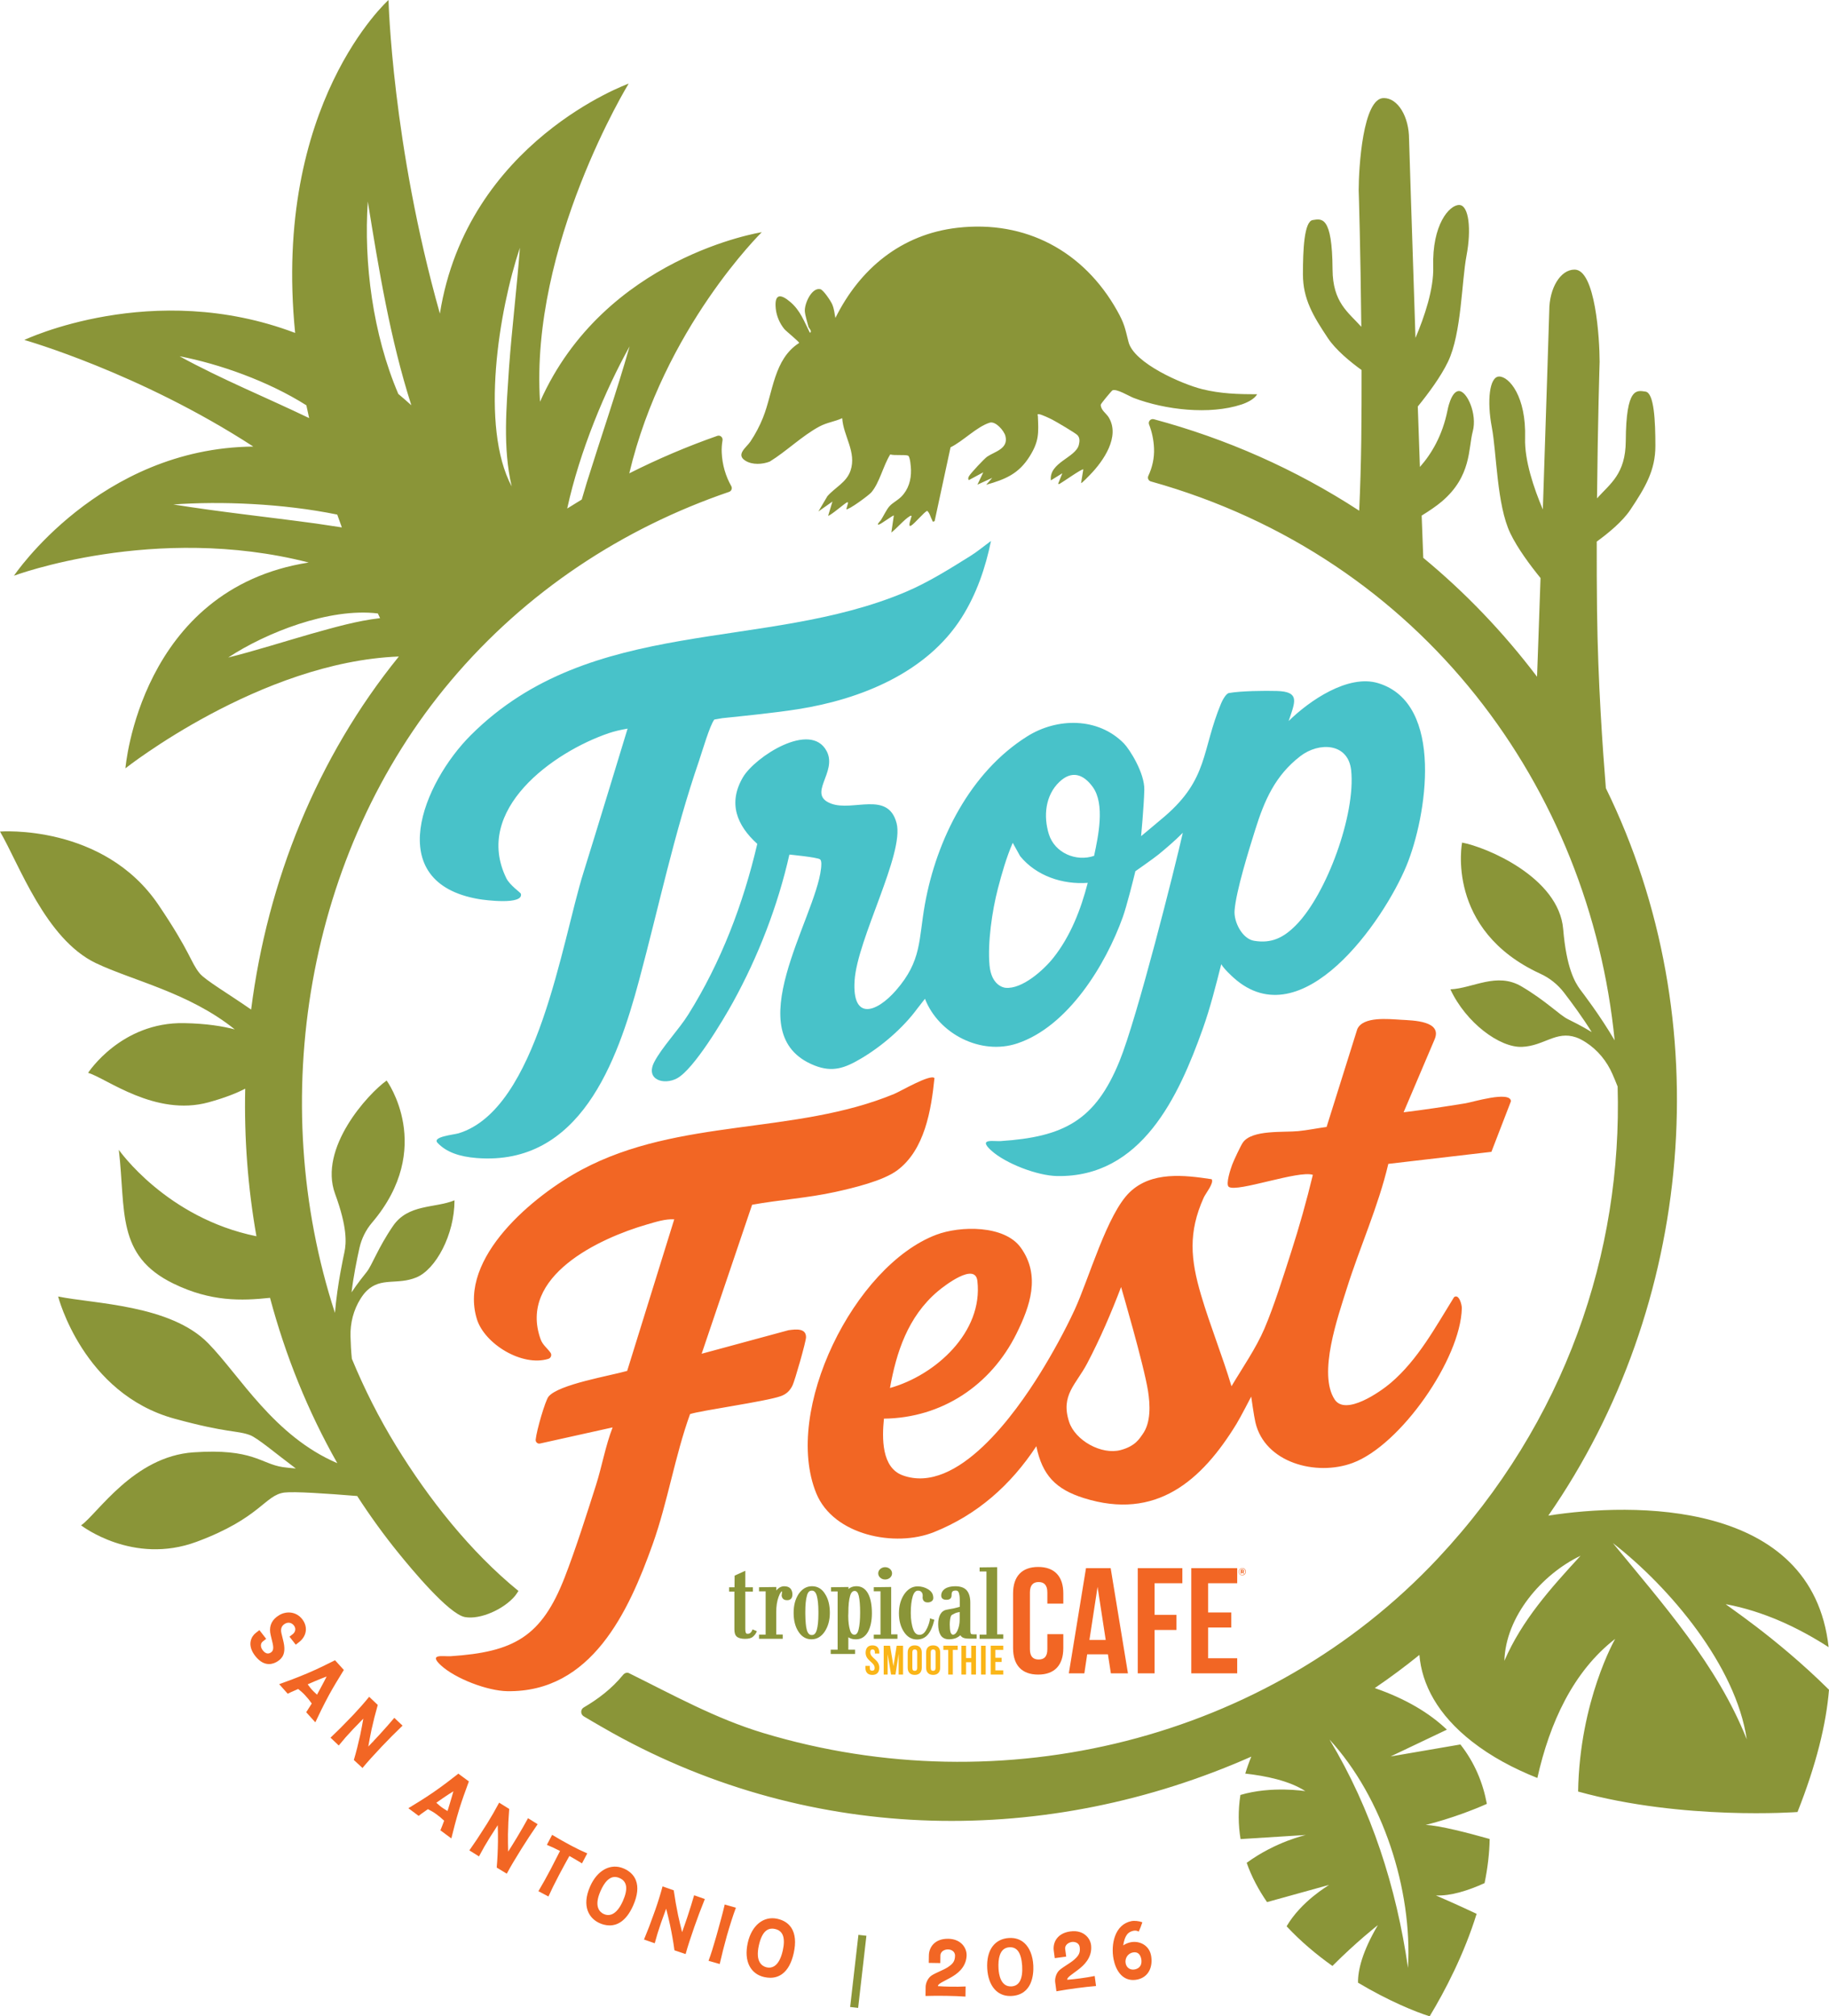 <?xml version="1.0" encoding="UTF-8"?> <svg xmlns="http://www.w3.org/2000/svg" xmlns:xlink="http://www.w3.org/1999/xlink" id="Layer_2" data-name="Layer 2" viewBox="0 0 789.37 870"><defs><style> .cls-1 { fill: #8a9538; } .cls-2 { fill: none; } .cls-3 { fill: #fab517; } .cls-4 { fill: #f26624; } .cls-5 { fill: #48c2c9; } .cls-6 { clip-path: url(#clippath); } </style><clipPath id="clippath"><rect class="cls-2" width="789.37" height="870"></rect></clipPath></defs><g id="Layer_1-2" data-name="Layer 1"><g class="cls-6"><path class="cls-5" d="M594.81,294.78c-13.03-3.96-29.78,7.62-38.66,16.35,0,0,.56-1.59.77-2.21,2.23-6.66,3.51-10.48-5.77-10.76-5.19-.16-15.65-.04-20.76.88-1.32.24-2.88,3.26-3.4,4.52-8.45,20.34-5.39,32.38-24.25,48.64-2.48,2.14-10.26,8.6-10.26,8.6,0,0,1.2-12.66,1.39-19.97.18-7.3-6.39-17.59-8.83-20.07-11.16-11.33-28.79-11.14-41.72-3.02-24.58,15.45-39.11,44.46-44.14,72.42-2.79,15.5-1.27,24.31-12.48,37.17-8.43,9.67-18.98,13.23-17.87-4.2,1.14-17.99,21.57-54.81,18.12-67.96-3.69-14.06-18.83-4.85-28.27-8.43-10.63-4.03,2.89-13.45-1.88-22.59-6.91-13.24-30.97,2.42-36.15,11.23-6.53,11.11-2.7,20.72,6.18,28.74-6.04,25.87-15.65,51.08-29.76,73.61-4.11,6.57-11.49,14.28-14.71,20.54-3.92,7.63,4.17,10.1,9.88,7,7.22-3.92,19.81-25.02,24.08-32.76,10.93-19.81,19.39-41.7,24.37-63.77,0,0,11.94,1.14,13.22,2.05.83.59.53,3.11.43,4.03-2.45,21.7-36.4,71.55-2.87,84.9,7.85,3.13,13.17,1.14,20.08-2.93,8.98-5.29,18.23-13.24,24.39-21.65.65-.88,3.26-4.17,3.26-4.17,5.96,15.28,24.25,24.49,39.89,19.24,21.87-7.33,38.11-33.89,45.5-54.51,1.65-4.59,4.67-16.6,5.42-19.77,0,0,8.01-5.59,10.02-7.25,3.59-2.96,6.79-5.67,10.45-9.33-3.39,15.09-19.7,79.88-27.34,98.58-10.42,25.54-23.98,32.65-51.32,34.44-2.88.19-9.87-1.29-4.11,3.98,6.28,5.75,20.06,10.97,28.58,11.11,36.32.58,52.37-34.19,62.83-63.59,3.19-8.96,5.56-18.38,7.95-27.81,1.3,2.15,4.56,5.12,5.38,5.86,29.44,26.35,64.73-24.53,74.58-48.41,8.65-21,16.62-69.96-12.2-78.72M454.64,413.25c-4.2,5.31-13.55,13.71-20.73,12.97-.8-.08-6.07-1.08-6.85-9.73-.88-9.67,1.13-23.52,3.59-32.98,1.77-6.78,3.67-13.47,6.43-19.84l3.21,5.77c6.97,8.53,18.29,12.3,29.16,11.5-2.97,11.5-7.38,22.92-14.81,32.31M472.21,369.29c-7.82,2.67-17.03-1.27-19.54-9.36-2.39-7.73-1.57-16.71,4.54-22.54,5.31-5.06,10.34-3.41,14.39,2.16,5.4,7.43,2.38,21.32.6,29.73M559.14,399.38c-5.19,5.2-10.37,7.83-17.92,6.56-5.13-.87-8.77-8.19-8.4-13.04.62-8.38,6.24-26.37,8.95-34.99,3.96-12.61,8.59-23.29,19.44-31.64,8.04-6.19,20.66-5.77,21.93,6.09,2.01,18.86-10.52,53.53-24,67.03M301.78,328.03c-10.87,31.53-17.35,62.93-25.95,94.94-9.44,35.14-25.51,80.23-70.12,76.71-7.38-.58-13.08-2.52-16.86-6.54-2.51-2.67,7-3.5,9.1-4.14,34.14-10.44,44.52-82.75,53.83-112.38,4.88-15.53,19.08-62.23,19.08-62.23-3.07.54-5.68,1.14-8.11,1.96-24.06,8.18-58.65,33.07-44.23,62.6,1.46,2.99,6.17,6.23,6.28,6.68,1.24,4.96-15.51,2.78-18.16,2.32-41.99-7.19-23.91-50.31-3.45-70.73,52.06-51.97,126.57-35.87,187.82-61.86,9.68-4.11,18.93-9.93,27.74-15.43,3.13-1.95,5.98-4.35,8.95-6.51-2.38,11.62-6.28,22.99-12.65,33.04-15.09,23.82-43.61,35.27-70.56,39.53-10.16,1.61-22.62,2.83-32.8,3.9l-3.41.59c-1.98,2.6-5.25,13.88-6.51,17.54"></path><path class="cls-3" d="M376.54,709.96c1.95,0,2.95,1.14,2.95,3.14v.38h-1.9v-.52c0-.9-.38-1.24-1-1.24s-1,.33-1,1.24c0,2.57,3.9,3.04,3.9,6.61,0,2-1,3.14-3,3.14s-2.99-1.14-2.99-3.14v-.76h1.9v.9c0,.9.38,1.19,1.04,1.19.62,0,1.05-.33,1.05-1.19,0-2.57-3.9-3.04-3.9-6.61.05-2,1.04-3.14,2.95-3.14M384.15,710.11h-2.76v12.45h1.71v-8.79l1.47,8.79h1.9l1.38-8.93v8.93h1.9v-12.45h-2.76l-1.38,8.84-1.47-8.84ZM393.75,712.96c0-.9.43-1.24,1.04-1.24.67,0,1.05.33,1.05,1.24v6.75c0,.9-.43,1.24-1.05,1.24-.66,0-1.04-.33-1.04-1.24v-6.75ZM391.75,719.56c0,2,1.09,3.14,3.04,3.14s3.04-1.14,3.04-3.14v-6.46c0-2-1.09-3.14-3.04-3.14s-3.04,1.14-3.04,3.14v6.46ZM401.69,712.96c0-.9.43-1.24,1.04-1.24.66,0,1.05.33,1.05,1.24v6.75c0,.9-.43,1.24-1.05,1.24-.66,0-1.04-.33-1.04-1.24v-6.75ZM399.69,719.56c0,2,1.09,3.14,3.04,3.14s3.04-1.14,3.04-3.14v-6.46c0-2-1.09-3.14-3.04-3.14s-3.04,1.14-3.04,3.14v6.46ZM407.15,711.91h2.09v10.65h1.99v-10.65h2.09v-1.81h-6.18v1.81ZM416.94,717.23h2.23v5.33h2.04v-12.45h-2.04v5.32h-2.23v-5.32h-2v12.45h2v-5.33ZM423.41,722.56h2v-12.45h-2v12.45ZM429.59,711.91h3.42v-1.81h-5.42v12.45h5.42v-1.81h-3.42v-3.61h2.71v-1.81h-2.71v-3.42Z"></path><path class="cls-1" d="M324.79,703.07l1.85.76-.19.47c-.33.76-.86,1.38-1.52,1.95-.71.62-1.85.9-3.42.9s-2.8-.33-3.52-.95c-.71-.62-1.04-1.61-1.04-3.14v-16.3h-2.28v-1.85h2.33l.05-5.04,4.61-2.09v7.13h3.28v1.85h-3.28v16.06c0,1.05.14,1.52.28,1.76v.05c.1.19.24.33.76.33s.86-.14,1.14-.38c.33-.29.57-.62.71-.95l.24-.57ZM338.57,684.44c-1.04,0-1.95.33-2.76,1.05-.28.24-.52.47-.76.81v-1.52l-7.46.1v1.76h2.85v18.68h-2.85v1.81h10.22v-1.85h-2.8v-9.69c0-2.47.33-4.71,1-6.51.71-2,1.28-2.38,1.47-2.47,0,.05.05.1.05.24l-.19,1.66v.05c.29,1.66,1.52,1.9,2.23,1.9h.28c.72,0,1.29-.28,1.67-.76.33-.43.47-1.04.47-1.76,0-1-.29-1.81-.81-2.47-.62-.67-1.47-1-2.61-1M347.74,700.41c.1,1.14.24,2.14.48,2.95.62,2.14,1.76,2.14,2.14,2.14s1.52,0,2.14-2.14c.47-1.66.71-3.99.71-6.94v-1c0-2.95-.24-5.27-.71-6.94-.62-2.14-1.76-2.14-2.14-2.14-.66,0-1.62.24-2.09,2.14-.48,1.67-.71,3.99-.71,6.94v1c0,1.52.09,2.85.19,3.99M350.45,684.44c2.38,0,4.32,1.14,5.66,3.38,1.38,2.14,2.04,4.85,2.04,8.08s-.76,5.89-2.19,8.08c-1.47,2.23-3.42,3.37-5.75,3.37s-4.23-1.14-5.65-3.37c-1.38-2.14-2.04-4.85-2.04-8.08s.71-5.89,2.14-8.08c1.52-2.23,3.42-3.38,5.8-3.38M366.14,695.94l-.05,1.28c0,2.57.29,4.66.76,6.18.57,1.95,1.57,1.95,1.9,1.95s1.28,0,1.81-2.23c.43-1.81.66-4.18.66-7.18v-.28c0-2.95-.19-5.33-.57-6.99-.33-1.47-.95-2.19-1.76-2.19-.33,0-1.42,0-1.99,2.09-.52,1.71-.76,4.18-.76,7.37M369.65,684.44c2.23,0,3.95,1.14,5.08,3.33,1.05,2.04,1.57,4.85,1.57,8.32,0,3.23-.57,5.94-1.66,7.98-1.24,2.19-2.99,3.28-5.18,3.28-1,0-1.9-.14-2.66-.52-.24-.09-.47-.24-.67-.38v5.37h2.9v1.85h-10.51v-1.85h2.99v-25.14h-2.85v-1.8l7.56-.1-.05.9c.24-.24.48-.43.76-.57.76-.43,1.66-.67,2.71-.67M384.62,684.77l-7.51.1v1.76h2.9v18.68h-2.9v1.81h10.22v-1.9h-2.71v-20.44ZM401.31,698.94c-.14.81-.38,1.61-.66,2.38-.29.76-.62,1.47-1.05,2.19-.76,1.29-1.66,1.9-2.76,1.9-1.24,0-2.14-.76-2.71-2.38-.33-.86-.57-1.9-.76-3.04-.19-1.19-.29-2.52-.29-3.99,0-2.99.29-5.42.86-7.27.76-2.38,1.9-2.38,2.28-2.38.71,0,1.19.24,1.57.71.28.33.43.86.43,1.47v.33c0,.14-.05.24-.05.38v.1c.1,1.85,1.43,2.09,2.19,2.09h.24c1.47-.14,2.28-.9,2.19-2.14-.05-.76-.24-1.47-.62-2.04-.38-.57-.95-1.09-1.66-1.52-1.33-.81-2.85-1.23-4.47-1.23-2.33,0-4.28,1.19-5.84,3.47-1.47,2.23-2.23,4.94-2.23,8.13s.71,5.8,2.09,7.94c1.43,2.23,3.33,3.38,5.66,3.38,1.95,0,3.57-.71,4.75-2.14,1.14-1.33,2.04-3.33,2.66-5.89l.1-.48-1.95-.62.05.67ZM410.24,704.31c.28.9.76.9.9,1.05.33,0,1.28,0,2.09-1.81.62-1.38.95-2.95.95-4.71v-3.28c-.29.05-.66.14-1.09.24-.43.1-.81.24-1.14.43-.43.19-.76.38-1.09.57-.19.09-.33.29-.48.62-.29.76-.48,2-.48,3.61,0,1.29.1,2.38.33,3.28M419.08,704.97c.1.14.48.24,1.09.24h1.33v1.85h-3.28c-1.33,0-2.33-.19-2.95-.62-.33-.24-.62-.52-.81-.86-.52.52-1.14.9-1.76,1.19-.95.38-2,.57-3.09.57-1.76,0-2.99-.66-3.71-1.9-.66-1.14-1-2.66-1-4.61,0-1.66.29-3.04.86-4.14.62-1.14,1.52-1.85,2.71-2.09.47-.09.95-.19,1.42-.28.52-.1,1.05-.19,1.57-.28.9-.19,1.8-.43,2.76-.71v-3.09c0-1.43-.19-2.47-.48-3.18-.24-.52-.62-.76-1.24-.76-.48,0-1.09.1-1.38.38-.28.24-.43.81-.43,1.52v.19c0,.57-.19,1.04-.52,1.38-.38.33-.9.52-1.62.52h-.19c-1.28,0-2.09-.62-2.14-1.66-.05-1.28.52-2.33,1.62-3.09,1.04-.71,2.57-1.09,4.42-1.09,2.28,0,3.99.62,4.99,1.81,1,1.19,1.52,2.95,1.52,5.23v12.02c0,.95.19,1.33.29,1.47M430.35,705.21v-28.99l-7.56.1v1.76h2.95v27.23h-2.95v1.81h10.22v-1.9h-2.66ZM385,678.88c0-1.47-1.38-2.66-2.99-2.66s-2.99,1.19-2.99,2.66,1.33,2.66,2.99,2.66,2.99-1.19,2.99-2.66"></path><path class="cls-4" d="M458.91,705.12v6.04c0,7.27-3.71,11.41-10.84,11.41s-10.84-4.13-10.84-11.41v-23.62c0-7.27,3.71-11.41,10.84-11.41s10.84,4.14,10.84,11.41v4.42h-6.89v-4.85c0-3.23-1.47-4.47-3.76-4.47s-3.76,1.24-3.76,4.47v24.53c0,3.23,1.47,4.42,3.76,4.42s3.76-1.14,3.76-4.42v-6.51h6.89ZM473.69,684.68l3.52,22.96h-7.03l3.52-22.96ZM479.35,676.65h-10.65l-7.41,45.39h6.7l1.23-8.22h8.94l1.28,8.22h7.37l-7.46-45.39ZM498.31,683.16h11.98v-6.51h-19.25v45.39h7.27v-18.73h9.41v-6.51h-9.41v-13.64ZM521.41,683.16h12.55v-6.51h-19.82v45.39h19.82v-6.51h-12.55v-13.26h9.98v-6.51h-9.98v-12.6ZM534.62,678.21c0,.81.62,1.52,1.52,1.52s1.57-.71,1.57-1.57c0-.81-.67-1.52-1.52-1.52-.9,0-1.57.71-1.57,1.57M537.52,678.21c0,.71-.62,1.33-1.38,1.38-.81,0-1.38-.62-1.38-1.38s.62-1.38,1.38-1.38c.81,0,1.38.62,1.38,1.38M535.53,677.31l-.05,1.66h.38v-.52h.29l.38.52h.43l-.38-.57c.19-.09.33-.24.33-.52,0-.14-.05-.29-.14-.38-.14-.14-.29-.19-.52-.19h-.71ZM536.24,678.12h-.33v-.48h.33c.19,0,.29.1.29.24s-.09.24-.29.24"></path><path class="cls-4" d="M605.75,479.95c8.93-1.09,17.88-2.45,26.76-3.89,3.03-.49,19.29-5.51,19.6-.91l-8.44,21.86-44.49,5.19c-4.37,18.56-12.32,35.89-18.01,54.03-3.73,11.91-12.46,36.55-5.14,47.65,4.71,7.15,19.65-3.29,24.2-7.17,11.77-10.04,19.27-24.06,27.31-36.98,2.05-1.61,3.4,3.06,3.36,4.78-.49,21.83-26.43,59.09-47.11,66.74-15.75,5.83-37.92-.05-41.98-17.53-.64-2.74-1.81-11.11-1.81-11.11,0,0-4.59,8.92-6.34,11.77-15.04,24.59-34.73,41.83-65.92,32.02-12.04-3.79-17.94-9.84-20.47-22.37-11.01,16.73-25.46,29.57-44.2,37.07-16.74,6.71-43.34,1.39-50.77-16.73-14.62-35.69,16.38-98.17,51.76-111.58,10.31-3.91,29.46-4.27,36.51,5.58,8.63,12.05,4.03,25.2-1.91,37.16-11.03,22.21-32.16,36.31-57.17,36.61-.83,8.35-1.09,21.14,8.12,24.47,23.68,8.56,48.78-27.05,59.36-44.13,5.21-8.4,10.67-18.33,14.82-27.3,6.21-13.46,14.04-41.47,23.83-50.8,9.46-9.01,23.41-7.37,35.32-5.56,1.1,1.64-2.6,6.11-3.42,7.91-6.76,15.02-5.71,26.67-1.15,42.1,3.89,13.16,9.19,26.17,13.12,39.33,4.73-7.96,10.61-16.42,14.24-24.92,4.1-9.61,8.21-22.73,11.47-32.86,3.54-11,6.69-22.2,9.41-33.45-6.13-2.08-32.66,7.66-36.26,5.2-1.52-1.04.85-8.02,1.48-9.68.68-1.79,3.63-8.11,4.58-9.46,3.93-5.61,17.55-4.29,23.9-4.92,4.06-.4,8.18-1.26,12.23-1.81l13.24-42.18c2.45-5.61,13.47-4.38,18.91-4.06,5.36.31,17.97.48,14.42,8.57l-13.34,31.36ZM384.1,598.91c19.67-5.51,40.3-24.13,37.72-46.22-.95-8.14-14.16,2.03-17.05,4.47-13.11,11.08-17.97,26.7-20.67,41.75M483.85,555.33c-4.27,11.2-9.08,22.41-14.66,33-4.79,9.09-11.57,13.68-7.76,25.24,2.61,7.93,13.9,14.32,22.21,12.12,6.47-1.71,8.24-5.11,9.46-6.79,3.7-5.07,3.29-12.85,2.37-18.69-1.82-11.45-11.63-44.88-11.63-44.88M386.07,471.96c-42.95,17.83-92.9,10.26-134.98,32.74-20.48,10.94-53.48,37.92-45.27,64.5,3.3,10.67,19.46,20.62,30.82,17.14,1.12-.34,1.63-1.66.97-2.63-1.32-1.92-3.38-3.32-4.28-5.81-9.81-27.2,25.29-43.6,45.85-49.54,3.75-1.08,7.97-2.47,11.81-2.23l-20.31,65.4c-7.29,2.11-29.67,5.8-33.96,11.11-1.36,1.68-5.11,14.39-5.53,18.57-.07.7.33,1.35.99,1.6.28.11.58.13.87.06l31.35-6.96c-3.13,8.08-4.57,16.71-7.19,24.94-3.96,12.42-8.81,27.72-13.48,39.72-9.99,25.71-21.94,32.27-49.28,34.07-2.88.19-9.86-1.29-4.11,3.98,6.28,5.75,20.06,10.97,28.58,11.11,36.32.58,52.37-34.19,62.83-63.59,6.41-18.02,9.54-37.9,16.07-55.97,4.27-1.52,32.73-5.43,39.17-7.75,2.4-.87,3.9-2.29,5.03-4.57,1.02-2.06,5.83-18.95,5.85-20.83.04-4.07-4.5-3.46-7.56-3.05l-37.49,10.16,21.78-64.29c11.78-2.14,24.01-2.91,35.86-5.52,7.73-1.71,20.66-4.76,26.83-9.37,11.81-8.83,14.61-25.97,16.01-39.78-1.84-1.81-14.5,5.65-17.24,6.78M122.25,707.98l-.78-3.2c-.48-1.94.08-3.4,1.64-4.22,1.3-.69,2.7-.41,3.66.73.5.59.73,1.27.66,1.96-.07.71-.45,1.37-1.04,1.83l-1.45,1.13,2.7,3.46,1.45-1.13c1.64-1.28,2.67-2.98,2.88-4.79.21-1.79-.34-3.58-1.61-5.18-2.36-2.98-6.41-3.66-9.84-1.66-.42.25-.8.51-1.16.79-2.45,1.91-3.33,4.62-2.54,7.82l.84,3.52c.64,2.73-.03,3.55-.84,4.05-1.18.73-2.34.39-3.44-1.03-1.05-1.35-1.04-2.93.03-3.77l1.47-1.15-2.93-3.76-1.64,1.28c-1.81,1.42-3.89,5.09-.17,9.86,2.09,2.68,4.17,3.51,5.95,3.51,1.52,0,2.82-.6,3.72-1.18,1.98-1.29,3.82-3.35,2.44-8.86M148.39,720.57l-3.79-4.19-.25.13c-2.84,1.45-7.59,3.76-11.63,5.48-4.48,1.91-8.83,3.5-11.71,4.53l-.52.18,3.69,4.14.26-.14c.74-.39,1.52-.73,2.42-1.11.56-.24,1.16-.5,1.83-.81.88.69,2.07,1.7,3.03,2.76,1.02,1.09,1.97,2.27,2.83,3.51-.92,1.5-1.58,2.53-2.24,3.52l-.16.24,3.94,4.36.24-.5c1.08-2.31,3.25-6.85,5.69-11.35,1.98-3.6,4.09-7.03,5.63-9.53l.74-1.21ZM140.98,723.39c-.75,1.47-1.59,3.11-2.48,4.73h0c-.54,1.05-1.11,2.09-1.68,3.11-.2-.19-.41-.38-.62-.58-.53-.49-1.08-1-1.59-1.56-.46-.51-.88-1.07-1.29-1.62-.18-.23-.35-.47-.53-.69.39-.17.78-.34,1.17-.51.71-.31,1.41-.62,2.11-.92,2.01-.84,3.63-1.49,4.91-1.95M169.95,741.5c-1.66,1.98-3.53,4.09-6.05,6.86-.94,1.03-1.88,2.03-2.85,3.05l.27.26-.34-.18c-.68.71-1.35,1.43-2.03,2.13.4-2.26.86-4.8,1.39-7.3.8-3.63,1.64-6.94,2.64-10.43l.06-.22-3.72-3.52-.25.31c-1.93,2.37-4.29,5.05-6.66,7.55-.26.27-.53.54-.79.82-.27.28-.55.56-.83.85-2.56,2.71-5.28,5.41-7.86,7.84l-.29.27,3.57,3.38.25-.31c1.73-2.14,3.65-4.33,5.87-6.67,1.63-1.72,3.1-3.24,4.47-4.61-.35,2.11-.8,4.48-1.34,7.07-.86,3.92-1.76,7.47-2.68,10.55l-.07.22,3.74,3.45.25-.3c1.8-2.18,4.57-5.25,8-8.88,2.75-2.91,5.86-6.04,8.76-8.82l.28-.27-3.56-3.37-.25.3ZM197.6,765.49c-2.5,1.99-6.7,5.2-10.31,7.69-4.01,2.76-7.95,5.18-10.58,6.76l-.47.28,4.44,3.32.22-.18c.65-.53,1.34-1.01,2.15-1.57.5-.35,1.04-.72,1.64-1.16,1,.51,2.36,1.25,3.52,2.1,1.22.87,2.38,1.84,3.47,2.88-.6,1.65-1.04,2.79-1.5,3.89l-.11.27,4.73,3.49.13-.54c.6-2.48,1.83-7.37,3.32-12.26,1.22-3.92,2.61-7.69,3.62-10.45l.49-1.34-4.55-3.36-.22.18ZM192.41,780.98c-.62-.38-1.26-.77-1.86-1.21-.55-.4-1.08-.88-1.59-1.33-.22-.19-.43-.39-.65-.57.35-.25.7-.49,1.05-.74.63-.44,1.25-.88,1.88-1.31,1.8-1.23,3.26-2.18,4.43-2.89-.44,1.59-.94,3.36-1.49,5.13h0c-.33,1.14-.67,2.27-1.03,3.38-.24-.15-.48-.29-.72-.44M227.68,784.91c-1.23,2.26-2.64,4.71-4.56,7.92-.72,1.21-1.45,2.38-2.2,3.58-.53.86-1.07,1.71-1.6,2.55-.06-2.3-.12-4.88-.09-7.44.06-3.71.22-7.12.52-10.75l.02-.23-4.35-2.71-.19.35c-1.42,2.7-3.21,5.8-5.03,8.72-.2.32-.41.64-.62.96-.21.33-.43.66-.64,1-1.98,3.16-4.1,6.36-6.15,9.24l-.23.32,4.17,2.6.19-.36c1.27-2.44,2.72-4.97,4.43-7.71,1.26-2.01,2.4-3.79,3.47-5.41.08,2.14.11,4.55.09,7.19-.06,4.01-.24,7.67-.52,10.88l-.02.23,4.36,2.64.18-.35c1.33-2.5,3.43-6.06,6.08-10.29,2.12-3.4,4.55-7.09,6.83-10.39l.22-.32-4.16-2.59-.19.34ZM253.08,799.55c-1.83-.77-4.13-1.88-6.65-3.22-2.72-1.44-5.48-3-7.79-4.41l-.34-.21-2.28,4.33.38.16c1.43.58,3.21,1.41,5.3,2.47-1.3,2.58-2.68,5.3-4.04,7.89-1.79,3.39-3.6,6.63-5.09,9.13l-.2.34,4.34,2.29.16-.36c1.06-2.37,2.56-5.41,4.34-8.79l.81-1.53c1.24-2.35,2.6-4.78,3.72-6.8,1.78.98,3.5,2.02,5.11,2.99l.33.2,2.28-4.32-.37-.16ZM269.19,806.24c-5.58-2.42-11.41.69-14.5,7.72-3.82,8.69-.37,13.9,4.13,15.88,1.16.51,2.65.96,4.29.96,3.29,0,7.19-1.82,10.19-8.66,1.88-4.29,2.26-7.93,1.13-10.82-.88-2.25-2.65-3.96-5.25-5.09M268.84,820.24c-1.37,3.11-3.05,5.12-4.88,5.81-1.1.42-2.23.36-3.37-.16-1.79-.83-4.36-3.22-1.42-9.9,1.79-4.07,3.83-6.09,6.19-6.09.66,0,1.34.16,2.05.47,3.25,1.43,3.72,4.66,1.43,9.87M299.46,818.16c-.71,2.48-1.54,5.17-2.71,8.73-.44,1.34-.89,2.64-1.36,3.97-.33.95-.67,1.9-1,2.84-.57-2.22-1.18-4.73-1.72-7.23-.75-3.63-1.35-6.99-1.86-10.6l-.03-.22-4.84-1.69-.1.39c-.79,2.95-1.85,6.37-2.99,9.62-.12.36-.26.71-.39,1.07-.13.37-.27.73-.4,1.11-1.23,3.52-2.6,7.1-3.97,10.37l-.15.36,4.64,1.62.1-.39c.7-2.66,1.56-5.44,2.63-8.49.78-2.24,1.5-4.22,2.19-6.04.55,2.07,1.11,4.42,1.67,7,.83,3.93,1.46,7.54,1.88,10.73l.03.23,4.83,1.62.1-.38c.75-2.73,2.02-6.66,3.67-11.38,1.32-3.77,2.87-7.91,4.38-11.63l.14-.36-4.62-1.62-.11.38ZM312.69,822.16c-.78,3.36-2.03,7.85-3.03,11.47l-.62,2.22c-1.16,4.07-2.23,7.48-3.11,9.85l-.14.37,4.83,1.38.09-.38c.79-3.49,1.84-7.65,2.97-11.71,1.25-4.38,2.77-9.13,3.79-11.82l.14-.38-4.84-1.38-.09.38ZM335.44,827.93c-5.94-1.28-11.05,2.89-12.72,10.39-.88,3.97-.61,7.46.79,10.08,1.3,2.44,3.5,4.06,6.34,4.69.9.2,1.76.3,2.59.3,1.9,0,3.6-.53,5.07-1.58,2.39-1.71,4.09-4.76,5.05-9.08,1.01-4.57.68-8.21-.99-10.83-1.3-2.04-3.37-3.37-6.14-3.97M337.81,841.73c-.74,3.32-2,5.62-3.65,6.65-1,.62-2.12.79-3.33.5-1.92-.47-4.9-2.32-3.32-9.43.66-2.98,1.65-5.07,2.93-6.2.8-.71,1.72-1.06,2.79-1.06.4,0,.82.05,1.27.15,3.47.77,4.55,3.84,3.32,9.4M409.11,836.57c-5.62-.05-8.16,3.57-8.22,7.18l-.05,3.22,4.98.08.05-3.25c.02-1.04.6-1.66,1.08-2,.61-.42,1.41-.66,2.24-.64.76.01,1.51.27,2.06.71.44.35.95.98.93,2.02-.04,2.5-1.07,3.61-3.21,5-1,.64-2.24,1.2-3.43,1.74-1.19.54-2.41,1.1-3.42,1.74-1.67,1.08-2.6,3.32-2.63,4.89l-.06,3.98h.39c2.43-.09,5.46-.1,8.55-.05,3.07.05,5.88.16,7.92.3l.39.03.07-4.38-.4.02c-1.48.09-3.71.12-6.12.08-1.94-.03-3.86-.11-5.46-.24.05-.22.13-.44.23-.57.5-.61,1.98-1.38,3.42-2.12.81-.42,1.65-.86,2.37-1.29,1.66-1,6.08-3.65,6.38-9.02.11-1.81-.55-3.63-1.83-5-1.03-1.1-2.94-2.42-6.23-2.44M442.07,838.37c-1.76-1.58-3.99-2.3-6.62-2.14-2.98.17-5.43,1.42-7.07,3.6-1.74,2.3-2.53,5.64-2.3,9.64.22,3.66,1.28,6.68,3.06,8.75,1.72,2,4.06,3.04,6.81,3.04.22,0,.44,0,.66-.02,8.98-.53,9.53-9.37,9.35-13.15-.21-4.21-1.59-7.66-3.88-9.72M436.51,857.11c-4.62.26-5.42-5.21-5.56-7.58-.14-2.38.04-4.34.54-5.84.74-2.21,2.1-3.34,4.17-3.46,3.32-.19,5.11,2.41,5.49,7.97.34,5.72-1.22,8.72-4.64,8.92M472.05,852.7c-1.44.3-3.65.66-6.04.98-1.93.26-3.84.46-5.43.57.02-.22.06-.46.14-.6.4-.67,1.76-1.65,3.06-2.6.74-.54,1.51-1.09,2.16-1.63,1.5-1.23,5.47-4.51,4.98-9.86-.15-1.81-1.08-3.51-2.55-4.67-1.18-.94-3.26-1.96-6.51-1.49-5.55.77-7.55,4.73-7.07,8.32l.43,3.2,4.93-.66-.43-3.22c-.26-1.94,1.64-2.93,2.9-3.1,1.21-.16,3.11.31,3.37,2.26.33,2.48-.52,3.72-2.44,5.42-.89.78-2.04,1.52-3.14,2.23-1.09.71-2.22,1.44-3.13,2.22-1.49,1.31-2.08,3.67-1.88,5.22l.53,3.94.38-.07c2.38-.43,5.38-.89,8.45-1.3,3.03-.4,5.83-.71,7.88-.87l.39-.03-.58-4.34-.39.08ZM496.73,843.55c-.4-1.97-1.57-3.6-3.28-4.61-1.6-.93-3.58-1.25-5.44-.88-1.22.25-2.31.71-3.23,1.36.2-1.55.7-3.68,1.93-5.04.52-.57,1.46-1.06,2.4-1.26.75-.15,1.47-.09,1.99.18l.34.17.16-.34c.53-1.1.84-1.98,1.3-3.33l.12-.34-.34-.12c-1.11-.41-3.05-.66-4.39-.39-3.35.68-5.81,2.96-7.1,6.59-1.04,2.9-1.25,6.61-.57,9.94.4,1.95,1.27,4.69,3.18,6.65,1.43,1.47,3.22,2.22,5.24,2.22.58,0,1.18-.06,1.79-.19,2.43-.5,4.26-1.88,5.28-4,.9-1.86,1.12-4.21.63-6.62M492.47,844.92c.33,1.28.22,2.47-.33,3.35-.48.78-1.29,1.29-2.33,1.51-1.96.4-3.6-.67-3.99-2.59-.44-2.17.94-4.29,3.08-4.72,2.3-.46,3.21,1.08,3.57,2.46"></path><path class="cls-1" d="M789.37,729.12c-1.21,14.76-5.45,32.18-13.59,52.75,0,0-49.41,3.71-94.69-8.83.65-39.19,16-65.88,16-65.88-18.18,14.07-28.27,36.27-33.59,60.02-10.26-4.08-19.89-9.21-28.17-15.69-14.92-11.66-21.69-24.73-22.74-37.41-6.18,5.01-12.6,9.78-19.26,14.31,13.44,4.65,23.61,10.78,31.13,17.94l-24.29,11.56,30.12-5.17c6.13,7.8,9.72,16.51,11.42,25.63-13.64,6.09-26.43,9.09-26.43,9.09,5.91.22,18.26,3.41,27.64,6.07-.11,6.33-.9,12.73-2.2,19.04-7.14,3.25-14.63,5.6-21,5.32,0,0,8.9,3.82,17.57,7.93-5.4,17.43-13.67,33.32-20.27,44.21-5.97-1.83-17.93-6.72-30.92-14.5-.07-5.43,1.85-13.41,8.58-24.85,0,0-9.46,7.4-19.62,17.64-6.93-4.93-13.76-10.65-19.78-17.12,6.39-10.88,17.73-17.34,18.32-17.86l-26.76,7.42c-3.64-5.26-6.66-10.91-8.79-16.95,12.59-9.2,25.57-12.01,25.57-12.01l-28.21,1.77c-1-6.02-1.1-12.36-.07-19.04,13.45-4.01,28.03-1.65,28.03-1.65-6.9-4.51-17.2-6.6-25.93-7.57.72-2.4,1.59-4.84,2.61-7.32-87.81,38.85-188.71,38.18-275.65-10.17-1.4-.78-7.96-4.5-12.47-7.22-1.44-.87-1.45-2.97,0-3.82,6.09-3.57,12.04-8.01,16.96-14.04,1.01-1.24,2.21-.94,2.46-.82,19.18,9.47,37.42,19.65,58.08,25.88,103.05,31.08,217.54,3.14,291.13-75.34,55.21-58.88,79.66-132.25,77.58-203.62-.71-1.81-1.46-3.58-2.21-5.32-2.42-5.58-6.36-10.41-11.47-13.72-1.46-.94-2.89-1.7-4.23-2.16-8.69-2.99-13.82,3.71-23.37,4.1-9.55.39-24.11-10.31-30.89-24.82,9.79-.46,20.02-7.58,30.72-1.25,10.7,6.33,16.32,12.29,19.98,14.11,1.78.89,6,2.94,10.3,5.58-3.9-6.27-8.58-12.63-11.98-17.05-2.68-3.48-6.15-6.27-10.14-8.1-41.26-18.94-33.83-56.62-33.83-56.62,10.48,1.95,41.75,14.98,43.63,37.35,1.39,16.58,4.95,22.82,7.34,26.06,1.27,1.71,8.38,10.9,14.87,21.93-10.69-108.26-82.41-208.26-200.18-241.18-1.03-.29-1.53-1.42-1.08-2.38,1.73-3.69,2.65-7.76,2.46-12-.16-3.57-.9-7.01-2.14-10.21-.5-1.29.7-2.6,2.04-2.25,31.17,8.36,61.13,21.54,88.65,39.47.44-9.76.77-20.16.9-30.77.12-9.98.15-20.09.13-29.92-4.93-3.57-11.11-8.65-14.51-13.73-6.39-9.58-10.8-16.92-10.8-27.57s.53-22.89,4.26-23.42c3.73-.53,8.39-2.15,8.52,21.3.08,14.29,6.76,18.45,12.41,24.76-.32-32.99-1.12-58.94-1.13-58.94,0-9.8,1.82-39.93,10.87-39.75,6.01,0,10.87,7.95,10.87,17.74,0,0,1.23,39.61,2.77,85.76,3.88-9.15,7.94-21.15,7.66-30.75-.53-18.1,6.92-26.62,11.18-26.62s5.32,10.65,3.19,21.83c-2.13,11.18-2.13,33.54-7.98,45.78-3.1,6.48-8.57,13.83-13.05,19.34.3,8.78.61,17.54.91,26.09,5.03-5.67,9.7-13.54,11.89-24.31,0,0,1.49-8.45,4.97-8.45s7.95,9.94,5.96,17.39c-1.98,7.45-.5,19.38-13.41,30.31-2.28,1.93-5.34,4.01-8.65,6.05.23,6.36.46,12.46.69,18.22,17.92,14.8,34.43,31.92,49.11,51.31l.59-16.5c.3-8.54.61-17.31.91-26.09-4.48-5.51-9.95-12.86-13.05-19.34-5.86-12.24-5.86-34.6-7.98-45.78-2.13-11.18-1.07-21.83,3.19-21.83s11.71,8.52,11.18,26.62c-.28,9.61,3.78,21.6,7.66,30.75,1.54-46.15,2.77-85.76,2.77-85.76,0-9.8,4.86-17.74,10.87-17.74,9.05-.18,10.87,29.95,10.87,39.75,0,0-.81,25.96-1.13,58.94,5.65-6.31,12.33-10.46,12.41-24.76.13-23.45,4.79-21.83,8.52-21.29,3.73.53,4.26,12.78,4.26,23.42s-4.41,17.98-10.8,27.56c-3.39,5.09-9.58,10.16-14.51,13.73-.02,9.83.01,19.94.13,29.92.38,30.87,2.47,59.98,3.81,76.48,49.28,100.51,37.89,223.53-24.84,313.89,35.95-5.66,113.91-7.24,120.98,56.76-13.11-8.46-28.1-15.5-44.32-18.54-.92-.17,21.42,14.07,44.47,36.9M573.79,750.59c18.13,30.13,28.88,63.82,33.88,98.53,1.93-33.82-10.84-73.45-33.88-98.53M682.14,671.3c-16.71,7.97-32.34,26.23-32.87,45.33,7.57-17.54,20.07-31.42,32.87-45.33M753.87,750.49c-4.67-31.67-33.07-65.48-57.78-84.67,21.7,26.47,44.97,52.49,57.78,84.67M223.75,686.49c-.46.72-.93,1.41-1.41,2.05-4.76,5.79-15.04,10.43-21.69,9.21-7.04-1.29-23.53-21.31-28.6-27.55-6.44-7.93-12.39-16.18-17.89-24.68-13.18-1.08-27.21-2.02-31.39-1.5-8.49,1.06-10.26,10.97-37.87,21.23-27.6,10.26-49.9-7.08-49.9-7.08,7.08-4.95,22.65-29.73,48.48-31.5,25.83-1.77,29.02,4.95,38.57,6.37,1.37.2,3.3.4,5.62.6-8.41-6.28-16.53-13.19-19.77-14.4-5.66-2.12-9.44-.76-32.56-7.08-39.49-10.8-50.25-52.73-50.25-52.73,15.57,3.18,48.48,3.54,64.76,20.17,13.76,14.06,28.28,39.99,55.73,51.75-12.74-22.46-22.41-46.49-29.04-71.35-12.23,1.31-25.53,1.75-41.74-6.17-24.77-12.1-20.44-31.36-23.52-57.69,0,0,20.51,29.41,59.39,37.29-3.7-21-5.32-42.37-4.84-63.68-3.73,1.94-8.71,3.93-15.78,5.88-23.13,6.36-44.33-10.54-52.03-12.7,0,0,14.19-21.99,41.47-21.46,9.82.19,16.7,1.36,21.84,2.71-19.7-15.88-44.24-21.08-60.01-28.63C19.62,405.13,8.31,373,0,358.8c0,0,44.67-3.43,68.41,31.67,13.89,20.55,13.81,24.7,17.78,29.54,2.4,2.93,12.82,9.07,22.19,15.61,7.06-55.36,28.38-108.73,63.76-152.34-59.9,2.32-118.01,48.24-118.01,48.24,0,0,6.26-77.38,79.09-88.8-66.5-17.03-127.2,5.7-127.2,5.7,0,0,36.93-55.09,103.3-55.73-49.07-31.88-98.82-46-98.82-46,0,0,55.3-26.38,116.88-3.03C117.5,44.83,167.68,0,167.68,0c0,0,1.5,62.07,22.17,135.32,11.81-74.27,81.47-99.24,81.47-99.24,0,0-42.66,69.66-38.25,137.26,27.85-62.66,95.7-73.14,95.7-73.14,0,0-42.32,41.45-57.18,104.04,12.39-6.25,25.08-11.64,38-16.17,1.24-.44,2.46.65,2.24,1.94-.3,1.73-.43,3.51-.34,5.33.23,5.2,1.69,10.13,4.12,14.42.53.94.09,2.12-.93,2.47-45.86,15.68-87.55,42.89-120.11,81.52-62.52,74.17-79.89,181.15-50.01,272.75,1.07-12.67,3.71-24.32,4.13-26.38.75-3.69,1.3-10.38-4.07-24.99-7.24-19.71,14.13-43.1,22.25-48.89,0,0,21.18,29.02-6.33,61.36-2.66,3.13-4.5,6.87-5.4,10.87-1.14,5.08-2.6,12.33-3.42,19.18,2.6-3.94,5.37-7.34,6.53-8.8,2.38-2.99,4.8-10.26,11.37-19.85,6.57-9.59,18.05-7.59,26.54-11.07-.02,14.98-8.14,29.8-16.4,33.24-8.25,3.44-15.24-.21-21.43,5.75-.96.92-1.88,2.13-2.74,3.5-3.03,4.82-4.46,10.47-4.31,16.16.09,3.18.23,6.41.58,9.71,5.37,13.01,11.74,25.62,19.14,37.67,14.02,22.83,32,45.62,52.76,62.52M244.8,219.42c2.08-1.32,4.17-2.61,6.28-3.88.72-2.42,1.45-4.84,2.15-7.26,6.12-19.63,12.84-39.01,18.5-58.82-10.47,18.75-21.58,45.31-26.93,69.95M220.84,209.91c-3.92-16.91-2.26-34.19-1.15-51.29,1.25-17.03,3.42-34.64,4.69-51.71-9.05,26.96-17.28,77.22-3.54,102.99M133.43,180.42c-.42-1.86-.83-3.71-1.21-5.54-16.63-10.51-37.68-17.87-54.73-21.16,18.23,9.99,37.32,17.73,55.95,26.69M135.92,225.83c3.87.6,7.74,1.16,11.62,1.74-.68-1.86-1.35-3.7-1.99-5.53-23.65-4.84-50.48-5.83-70.74-4.37,20.34,3.27,40.74,5.39,61.11,8.17M164.03,266.72c-.32-.67-.63-1.35-.95-2.02-20.98-2.55-48.36,8.33-64.58,19.01,10.58-2.59,25.24-7.2,35.8-10.22,9.88-2.75,19.57-5.59,29.72-6.76M171.89,169.97c1.88,1.57,3.76,3.2,5.64,4.9-9.12-28.43-14.07-58.69-18.79-87.91-1.8,26.38,2.15,57.26,13.16,83.01M329.31,180.19c-1.42,3.56-3.34,7.2-5.48,10.38-1.71,2.53-6.46,5.6-2.05,8.27,2.99,1.82,7.28,1.55,10.43.33,7.2-4.43,13.96-11.11,21.37-15.1,3.35-1.81,6.57-2.09,9.91-3.63.48,7.71,6.29,14.62,3.58,22.64-1.73,5.1-6.69,7.24-9.99,11.04l-3.88,6.58,6.07-4.28-1.85,6.11c.58.28,6.77-4.97,7.89-5.64.27-.16.73-.27.71.06l-.76,2.78c.96.42,9.68-5.98,10.8-7.28,3.56-4.17,5.17-11.65,8.16-16.37,1.67.56,6.61,0,7.71.54.89.44,1.21,4.95,1.24,6.12.11,4.31-1.09,8.45-4.17,11.56-1.58,1.59-3.7,2.58-5.1,4.12-1.32,1.44-2.62,4.33-3.77,6.09-.09.13-2.17,2.2-.75,1.81,1.03-.28,6.1-4.12,6.39-3.89l-1.08,7.35c2.45-1.86,5.49-5.59,8.01-7.09.21-.13.7-.3.71.06-.03.41-1.88,5.02-.22,4.07,1.65-.96,5.75-6.02,6.99-6.39,1.13,1,1.41,2.76,2.13,4.02.35.61-.06.84,1.06.43l6.87-31.87c5.39-2.63,11.32-8.89,16.91-10.63,2.53-.78,6.16,3.43,6.76,5.7,1.46,5.58-4.62,6.77-7.84,8.95-1.24.84-7.27,7.28-7.9,8.5-.34.66-.39.95-.09,1.66l6.28-3.38-2.52,5.32,6.39-2.93-2.6,2.97c8.37-2.36,14.07-4.76,18.78-12.3,4.08-6.54,3.83-10,3.52-17.32-.02-.49-.47-.89.49-.83,1.01.07,4.68,1.81,5.79,2.39,1.66.86,9.9,5.7,10.8,6.64,1.11,1.17.97,2.75.6,4.23-1.38,5.5-12.96,7.59-12.06,15.29l4.94-3.06-1.78,4.44c.01.36.48.18.71.06,1.38-.73,9.49-6.54,10.12-6.17l-.96,5.9c.27.18,3.37-3.06,3.84-3.55,5.79-5.94,13.13-16.48,8.09-24.8-1.04-1.73-3.47-3.15-3.44-5.47,0-.4,4.67-6,5.03-6.18,1.75-.88,7.23,2.53,9.28,3.3,13.5,5.09,32.54,7.36,46.44,2.79,2.19-.72,5.67-2.31,6.73-4.44-8.01.05-15.87-.22-23.69-2.17-8.63-2.15-29.46-11.17-31.8-20.35-1.55-6.09-1.71-7.82-4.96-13.6-14.39-25.6-39.47-39.08-68.92-35.69-24.16,2.78-42.08,17.64-52.63,38.91-.44-2.11-.49-3.73-1.36-5.84-.56-1.36-3.82-6.27-5.13-6.57-3.8-.87-6.99,6.45-6.7,9.63.18,1.93,1.11,4.7,1.59,6.71.07.3,1.78,1.97.59,2.46-2.5-4.91-4.11-9.59-8.44-13.28-4.28-3.65-6.94-3.58-6.29,2.87.32,3.17,1.69,6.33,3.68,8.79.7.86,6.63,5.64,6.41,6.02-10.98,7.01-11.18,21.19-15.6,32.22M373.93,835.27l-3.45-.4-3.57,31.13,3.45.39,3.57-31.13Z"></path></g></g></svg> 
